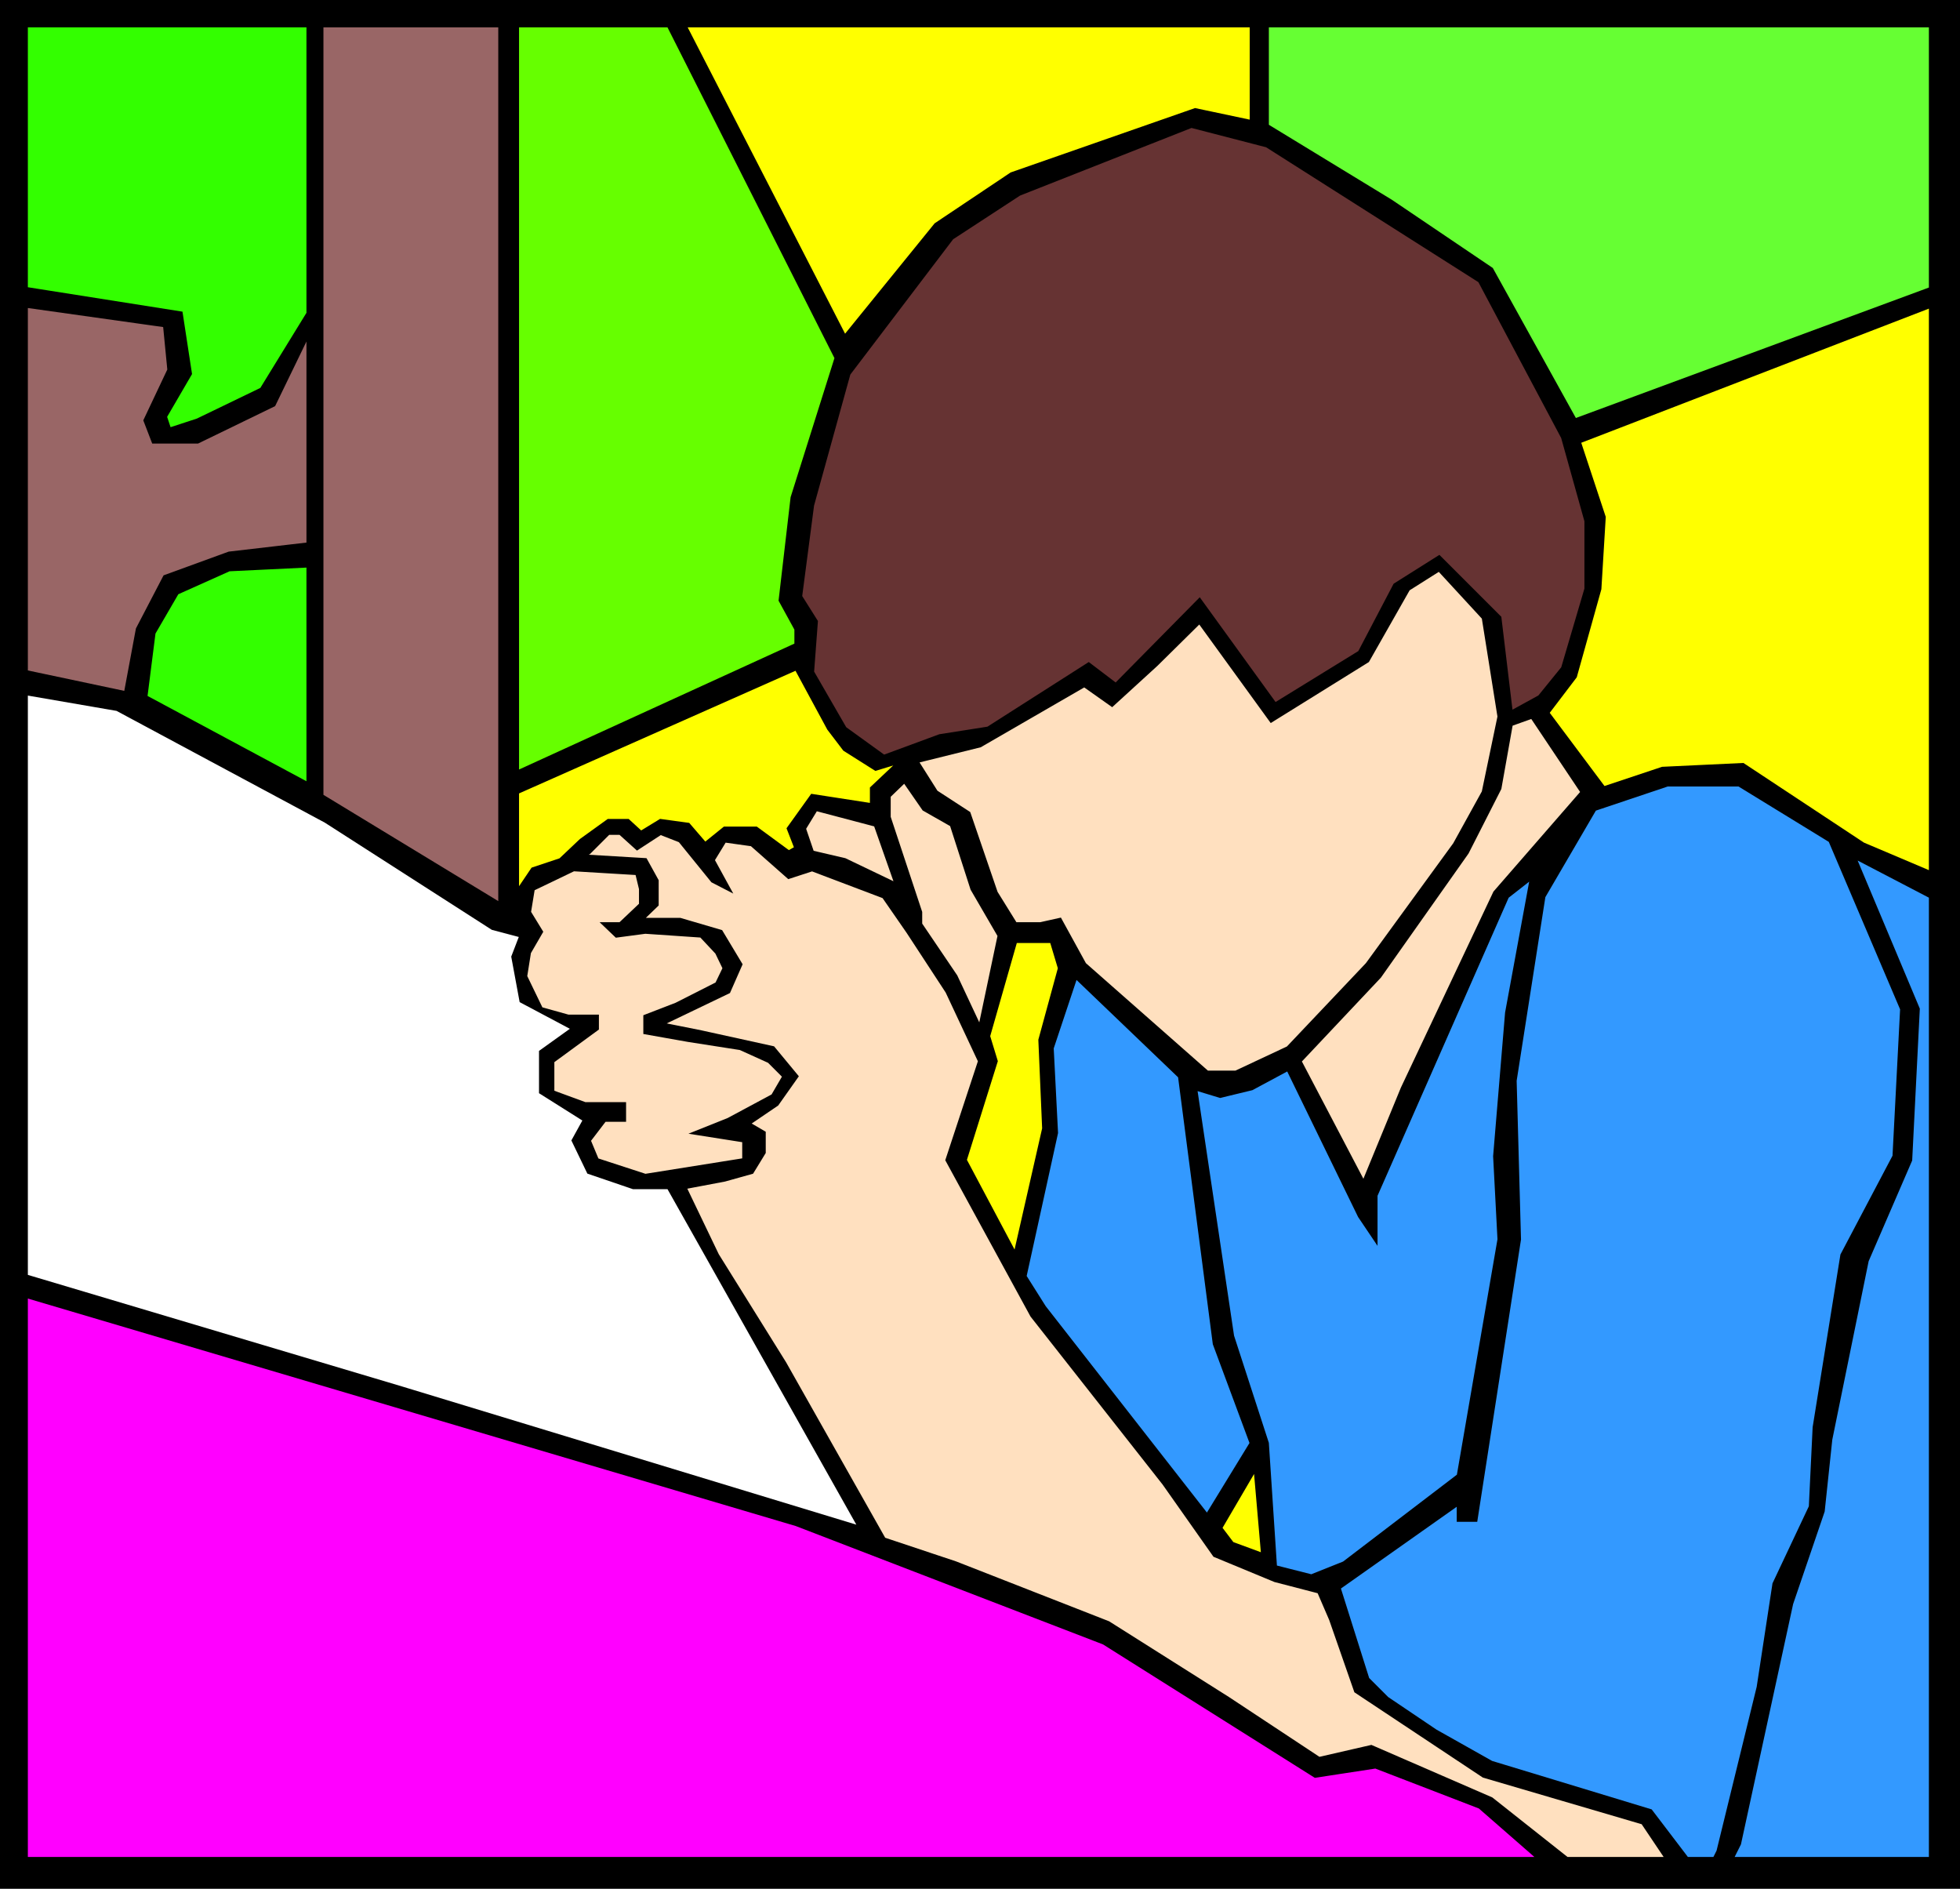 <svg xmlns="http://www.w3.org/2000/svg" width="360.726" height="347.527"><rect width="100%" height="100%" fill="#333333" stroke="none"/><path d="M.363.363h360v346.8h-360V.364"/><path fill="none" stroke="#000" stroke-miterlimit="10" stroke-width=".726" d="M.363.363h360v346.8h-360Zm0 0"/><path fill="#633" d="m272.363 51.664 15.3 28.797 4.302 15.402v12.5l-4.301 14.598-4.301 5.3-5.297 2.903-2.101-17.5-11.102-11.102-8.098 5.102-6.5 12.398-15.601 9.602-13.899-19.203-15.402 15.601-5-3.8-18.5 11.8-8.898 1.399-10.301 3.8-7.2-5.199-6-10.398.7-9.301-2.899-4.602 2.2-16.8 6.699-24.2 19-25 12.402-8.097 31.7-12.5 13.898 3.597 39.199 24.903"/><path fill="none" stroke="#000" stroke-miterlimit="10" stroke-width=".726" d="m272.363 51.664 15.3 28.797 4.302 15.402v12.5l-4.301 14.598-4.301 5.3-5.297 2.903-2.101-17.5-11.102-11.102-8.098 5.102-6.5 12.398-15.601 9.602-13.899-19.203-15.402 15.601-5-3.8-18.5 11.8-8.898 1.399-10.301 3.8-7.2-5.199-6-10.398.7-9.301-2.899-4.602 2.2-16.8 6.699-24.2 19-25 12.402-8.097 31.7-12.5 13.898 3.597zm0 0"/><path fill="#ffe0bf" d="m220.765 114.363 13.2 18.2 17.699-11 7.5-13.2 5.699-3.602 8.203 8.903 2.899 18.199-2.899 13.898-5.3 9.602-16.102 22.098-14.598 15.402-9.601 4.5h-5.301l-22.598-19.902-4.5-8.2-3.601.801h-4.602l-3.598-5.8-5-14.598-6-3.903-3.601-5.699 11.699-2.898 19.203-11.102 5.098 3.602 8.101-7.403 8-7.898"/><path fill="none" stroke="#000" stroke-miterlimit="10" stroke-width=".726" d="m220.765 114.363 13.2 18.2 17.699-11 7.5-13.2 5.699-3.602 8.203 8.903 2.899 18.199-2.899 13.898-5.3 9.602-16.102 22.098-14.598 15.402-9.601 4.5h-5.301l-22.598-19.902-4.5-8.2-3.601.801h-4.602l-3.598-5.8-5-14.598-6-3.903-3.601-5.699 11.699-2.898 19.203-11.102 5.098 3.602 8.101-7.403zm0 0"/><path fill="#ffe0bf" d="m278.066 133.261 3.899-1.398 9.3 13.898-16.101 18.5-17 36-7.2 17.5-11.8-22.5 14.699-15.597 16.102-22.801 6-11.8 2.101-11.802"/><path fill="none" stroke="#000" stroke-miterlimit="10" stroke-width=".726" d="m278.066 133.261 3.899-1.398 9.3 13.898-16.101 18.5-17 36-7.2 17.5-11.8-22.5 14.699-15.597 16.102-22.801 6-11.8zm0 0"/><path fill="#ffe0bf" d="m99.566 171.46-2.203-3.597.703-4.3 7.5-3.602 11.7.703.699 2.898v2.899l-3.801 3.601h-2.899l2.2 2.102 5.3-.703 10.301.703 2.899 3.097 1.398 2.903-1.398 2.898-7.5 3.801-5.7 2.2v2.898l7.899 1.402 9.601 1.5 5.301 2.398 2.797 2.801-2.098 3.602-8.199 4.398-6 2.399 8.899 1.402v3.598l-18.2 2.902-8.902-2.902-1.5-3.598 2.902-3.8h3.598v-2.9h-7.2l-6-2.202v-5.7l8.2-6v-2.199h-5.297l-5-1.398-2.902-6 .699-4.403 2.203-3.8"/><path fill="none" stroke="#000" stroke-miterlimit="10" stroke-width=".726" d="m99.566 171.46-2.203-3.597.703-4.3 7.5-3.602 11.7.703.699 2.898v2.899l-3.801 3.601h-2.899l2.2 2.102 5.3-.703 10.301.703 2.899 3.097 1.398 2.903-1.398 2.898-7.5 3.801-5.7 2.2v2.898l7.899 1.402 9.601 1.5 5.301 2.398 2.797 2.801-2.098 3.602-8.199 4.398-6 2.399 8.899 1.402v3.598l-18.2 2.902-8.902-2.902-1.5-3.598 2.902-3.8h3.598v-2.9h-7.2l-6-2.202v-5.7l8.2-6v-2.199h-5.297l-5-1.398-2.902-6 .699-4.403zm0 0"/><path fill="#ffe0bf" d="m166.465 143.664 3.601 5.199 5.098 2.898 3.8 11.801 5 8.602-3.601 17.097-4.5-9.597-6.5-9.602v-2.199l-5.797-17.5v-3.902l2.899-2.797"/><path fill="none" stroke="#000" stroke-miterlimit="10" stroke-width=".726" d="m166.465 143.664 3.601 5.199 5.098 2.898 3.8 11.801 5 8.602-3.601 17.097-4.5-9.597-6.5-9.602v-2.199l-5.797-17.5v-3.902zm0 0"/><path fill="#ffe0bf" d="m161.164 151.761 3.902 11.102-9.601-4.602-6-1.398-1.5-4.402 2.199-3.598 11 2.898"/><path fill="none" stroke="#000" stroke-miterlimit="10" stroke-width=".726" d="m161.164 151.761 3.902 11.102-9.601-4.602-6-1.398-1.5-4.402 2.199-3.598zm0 0"/><path fill="#ff0" d="M186.863 173.164h6.703l1.5 5-3.601 13.199.699 16.3-5.301 23.298-9.297-17.5 5.7-18.2-1.403-4.597 5-17.5"/><path fill="none" stroke="#000" stroke-miterlimit="10" stroke-width=".726" d="M186.863 173.164h6.703l1.5 5-3.601 13.199.699 16.3-5.301 23.298-9.297-17.5 5.7-18.2-1.403-4.597zm0 0"/><path fill="#39f" d="m197.965 179.664 19.199 18.398 6.402 49.2 6.797 18.3-8.2 13.399-30-38.399-3.597-5.699 5.797-26.402-.797-15.598 4.399-13.2"/><path fill="none" stroke="#000" stroke-miterlimit="10" stroke-width=".726" d="m197.965 179.664 19.199 18.398 6.402 49.2 6.797 18.3-8.2 13.399-30-38.399-3.597-5.699 5.797-26.402-.797-15.598zm0 0"/><path fill="#39f" d="m219.965 200.261 4.601 1.403 5.797-1.403 6.703-3.597 13.2 27.097 2.898 4.301v-8.101l24.199-55 4.602-3.598-4.602 25-2.2 26.398.802 15.301-7.5 43.5-21.102 16.102-6 2.398-6.7-1.699-1.5-22.8-6.398-19.7-6.8-45.602"/><path fill="none" stroke="#000" stroke-miterlimit="10" stroke-width=".726" d="m219.965 200.261 4.601 1.403 5.797-1.403 6.703-3.597 13.2 27.097 2.898 4.301v-8.101l24.199-55 4.602-3.598-4.602 25-2.2 26.398.802 15.301-7.5 43.5-21.102 16.102-6 2.398-6.7-1.699-1.5-22.8-6.398-19.7zm0 0"/><path fill="#ff0" d="m224.566 281.164 6.5-11.102 1.399 16.102-5.7-2.102-2.199-2.898"/><path fill="none" stroke="#000" stroke-miterlimit="10" stroke-width=".726" d="m224.566 281.164 6.5-11.102 1.399 16.102-5.7-2.102zm0 0"/><path fill="#39f" d="M315.566 342.062h-5.101l-6.7-8.8-29.3-8.899-10.301-5.8-8.899-6-3.601-3.602-5.301-16.797 22.102-15.602v3.102h3.101l8-51.602-.8-29.199 5.3-33.902 9.399-16.098 13.398-4.5h13.203l16.797 10.3 13.203 31-1.402 27.098-9.598 18.2-5.101 31.703-.7 14.597-6.699 14.2-2.902 19-7.399 30.203-.699 1.398"/><path fill="none" stroke="#000" stroke-miterlimit="10" stroke-width=".726" d="M315.566 342.062h-5.101l-6.7-8.8-29.3-8.899-10.301-5.8-8.899-6-3.601-3.602-5.301-16.797 22.102-15.602v3.102h3.101l8-51.602-.8-29.199 5.3-33.902 9.399-16.098 13.398-4.5h13.203l16.797 10.3 13.203 31-1.402 27.098-9.598 18.2-5.101 31.703-.7 14.597-6.699 14.2-2.902 19-7.399 30.203zm0 0"/><path fill="#f0f" d="M4.765 342.062V238.461l141.801 42 56.598 21.8 38.902 24.5 11.098-1.699 19.199 7.399 11 9.601H4.765"/><path fill="none" stroke="#000" stroke-miterlimit="10" stroke-width=".726" d="M4.765 342.062V238.461l141.801 42 56.598 21.8 38.902 24.5 11.098-1.699 19.199 7.399 11 9.601zm0 0"/><path fill="#fff" d="M4.765 234.863v-107.3l16.801 2.898 38.399 20.601 30.699 19.7 5.3 1.402-1.5 3.898 1.5 8.102 9.602 5.097-6 4.301v7.399l8.098 5.101-2.098 3.801 2.797 5.8 8.203 2.798h6.5l35.297 62.703-84.5-25.703-69.098-20.598"/><path fill="none" stroke="#000" stroke-miterlimit="10" stroke-width=".726" d="M4.765 234.863v-107.3l16.801 2.898 38.399 20.601 30.699 19.7 5.3 1.402-1.5 3.898 1.5 8.102 9.602 5.097-6 4.301v7.399l8.098 5.101-2.098 3.801 2.797 5.8 8.203 2.798h6.5l35.297 62.703-84.5-25.703Zm0 0"/><path fill="#966" d="M59.164 4.664h32.902V166.46l-32.902-20V4.664"/><path fill="none" stroke="#000" stroke-miterlimit="10" stroke-width=".726" d="M59.164 4.664h32.902V166.46l-32.902-20zm0 0"/><path fill="#966" d="M4.765 123.664V56.26l25.598 3.602.8 8.2-4.398 9.3 1.5 3.898h8.098l14-6.8 6.402-13.2v38.903l-14.601 1.699-11.801 4.3-5 9.598-2.2 11.801-18.398-3.898"/><path fill="none" stroke="#000" stroke-miterlimit="10" stroke-width=".726" d="M4.765 123.664V56.26l25.598 3.602.8 8.2-4.398 9.3 1.5 3.898h8.098l14-6.8 6.402-13.2v38.903l-14.601 1.699-11.801 4.3-5 9.598-2.2 11.801zm0 0"/><path fill="#3f0" d="m26.765 128.261 1.5-11.8 4.301-7.399 9.598-4.3 14.601-.7v40.301l-30-16.102"/><path fill="none" stroke="#000" stroke-miterlimit="10" stroke-width=".726" d="m26.765 128.261 1.5-11.8 4.301-7.399 9.598-4.3 14.601-.7v40.301Zm0 0"/><path fill="#3f0" d="M4.765 4.664h52v53l-8.601 14-11.801 5.699-5.2 1.7-.8-2.4 4.602-7.902-1.7-11.097-28.5-4.5v-48.5"/><path fill="none" stroke="#000" stroke-miterlimit="10" stroke-width=".726" d="M4.765 4.664h52v53l-8.601 14-11.801 5.699-5.2 1.7-.8-2.4 4.602-7.902-1.7-11.097-28.5-4.5zm0 0"/><path fill="#6f0" d="M95.164 4.664h27.902l30.899 61.199-8.102 25.7-2.2 18.898 2.903 5.3v2.903l-51.402 23.5V4.664"/><path fill="none" stroke="#000" stroke-miterlimit="10" stroke-width=".726" d="M95.164 4.664h27.902l30.899 61.199-8.102 25.7-2.2 18.898 2.903 5.3v2.903l-51.402 23.5zm0 0"/><path fill="#ff0" d="m95.164 145.761 51.402-22.8 6 11.101 2.899 3.801 5.699 3.598 4.601-1.399-5.3 5v3.102l-11-1.703-4.301 6 1.402 3.601-1.402.801-6-4.402h-5.801l-3.598 2.902-3.101-3.602-5.098-.699-3.601 2.2-2.399-2.2h-3.601l-5 3.602-3.801 3.597-5.098 1.7-2.902 4.3v-18.5"/><path fill="none" stroke="#000" stroke-miterlimit="10" stroke-width=".726" d="m95.164 145.761 51.402-22.8 6 11.101 2.899 3.801 5.699 3.598 4.601-1.399-5.3 5v3.102l-11-1.703-4.301 6 1.402 3.601-1.402.801-6-4.402h-5.801l-3.598 2.902-3.101-3.602-5.098-.699-3.601 2.2-2.399-2.2h-3.601l-5 3.602-3.801 3.597-5.098 1.7-2.902 4.3zm0 0"/><path fill="#ff0" d="m355.363 56.261-64.797 25 4.598 13.903-.801 13.199-4.5 16.098-5.098 6.703 10.399 13.898 10.8-3.601 14.801-.7 22.098 14.602 12.5 5.3V56.262"/><path fill="none" stroke="#000" stroke-miterlimit="10" stroke-width=".726" d="m355.363 56.261-64.797 25 4.598 13.903-.801 13.199-4.5 16.098-5.098 6.703 10.399 13.898 10.8-3.601 14.801-.7 22.098 14.602 12.5 5.3zm0 0"/><path fill="#ff0" d="M125.965 4.664h104.398V22.46l-10.398-2.2-33.801 11.801-13.899 9.301-16.8 20.7-29.5-57.4"/><path fill="none" stroke="#000" stroke-miterlimit="10" stroke-width=".726" d="M125.965 4.664h104.398V22.46l-10.398-2.2-33.801 11.801-13.899 9.301-16.8 20.7zm0 0"/><path fill="#6f3" d="M233.164 4.664h122.199v48.5l-65.5 24.199-15.398-27.8-18.5-12.5-22.801-13.9v-18.5"/><path fill="none" stroke="#000" stroke-miterlimit="10" stroke-width=".726" d="M233.164 4.664h122.199v48.5l-65.5 24.199-15.398-27.8-18.5-12.5-22.801-13.9zm0 0"/><path fill="#ffe0bf" d="m108.363 156.863 3.602-3.602h2.199l3.101 2.801 4.301-2.8 3.598 1.402 6 7.398 2.902 1.5-2.902-5.3 2.199-3.598 5 .699 6.8 6 4.302-1.402 13.199 5 4.5 6.5 7.199 11 6 12.8-6 18.2 15.602 28.601 24.3 30.899 9.301 13.203 11.098 4.597 8.101 2.102 2.2 5.098 4.601 13.203 23.5 15.597 29.297 8.602 4.5 6.7h-18.5l-13.898-11-22.102-9.602-9.598 2.203-16.8-11.102-22-13.898-28.102-11-13.2-4.403-18.3-32.398-12.398-19.902-6-12.5 7.398-1.399 5-1.398 2.203-3.602v-3.601l-2.902-1.7 5.3-3.597 3.602-5.102-4.3-5.199-13.2-2.902-7.5-1.5 12.5-6 2.2-5-3.602-6-7.5-2.2h-7.2l2.899-2.8v-4.399l-2.098-3.8-11.8-.7 1.398-.699"/><path fill="none" stroke="#000" stroke-miterlimit="10" stroke-width=".726" d="m108.363 156.863 3.602-3.602h2.199l3.101 2.801 4.301-2.8 3.598 1.402 6 7.398 2.902 1.5-2.902-5.3 2.199-3.598 5 .699 6.8 6 4.302-1.402 13.199 5 4.5 6.5 7.199 11 6 12.8-6 18.2 15.602 28.601 24.3 30.899 9.301 13.203 11.098 4.597 8.101 2.102 2.2 5.098 4.601 13.203 23.5 15.597 29.297 8.602 4.5 6.7h-18.5l-13.898-11-22.102-9.602-9.598 2.203-16.8-11.102-22-13.898-28.102-11-13.2-4.403-18.3-32.398-12.398-19.902-6-12.5 7.398-1.399 5-1.398 2.203-3.602v-3.601l-2.902-1.7 5.3-3.597 3.602-5.102-4.3-5.199-13.2-2.902-7.5-1.5 12.5-6 2.2-5-3.602-6-7.5-2.2h-7.2l2.899-2.8v-4.399l-2.098-3.8-11.8-.7zm0 0"/><path fill="#39f" d="M355.363 164.96v177.102h-36.7l1.403-2.8 9.598-44.2 5.8-17 1.399-13.199 6.703-32.902 8-18.5 1.399-27.797-11.801-28.102 14.199 7.399"/><path fill="none" stroke="#000" stroke-miterlimit="10" stroke-width=".726" d="M355.363 164.96v177.102h-36.7l1.403-2.8 9.598-44.2 5.8-17 1.399-13.199 6.703-32.902 8-18.5 1.399-27.797-11.801-28.102zm0 0"/></svg>
